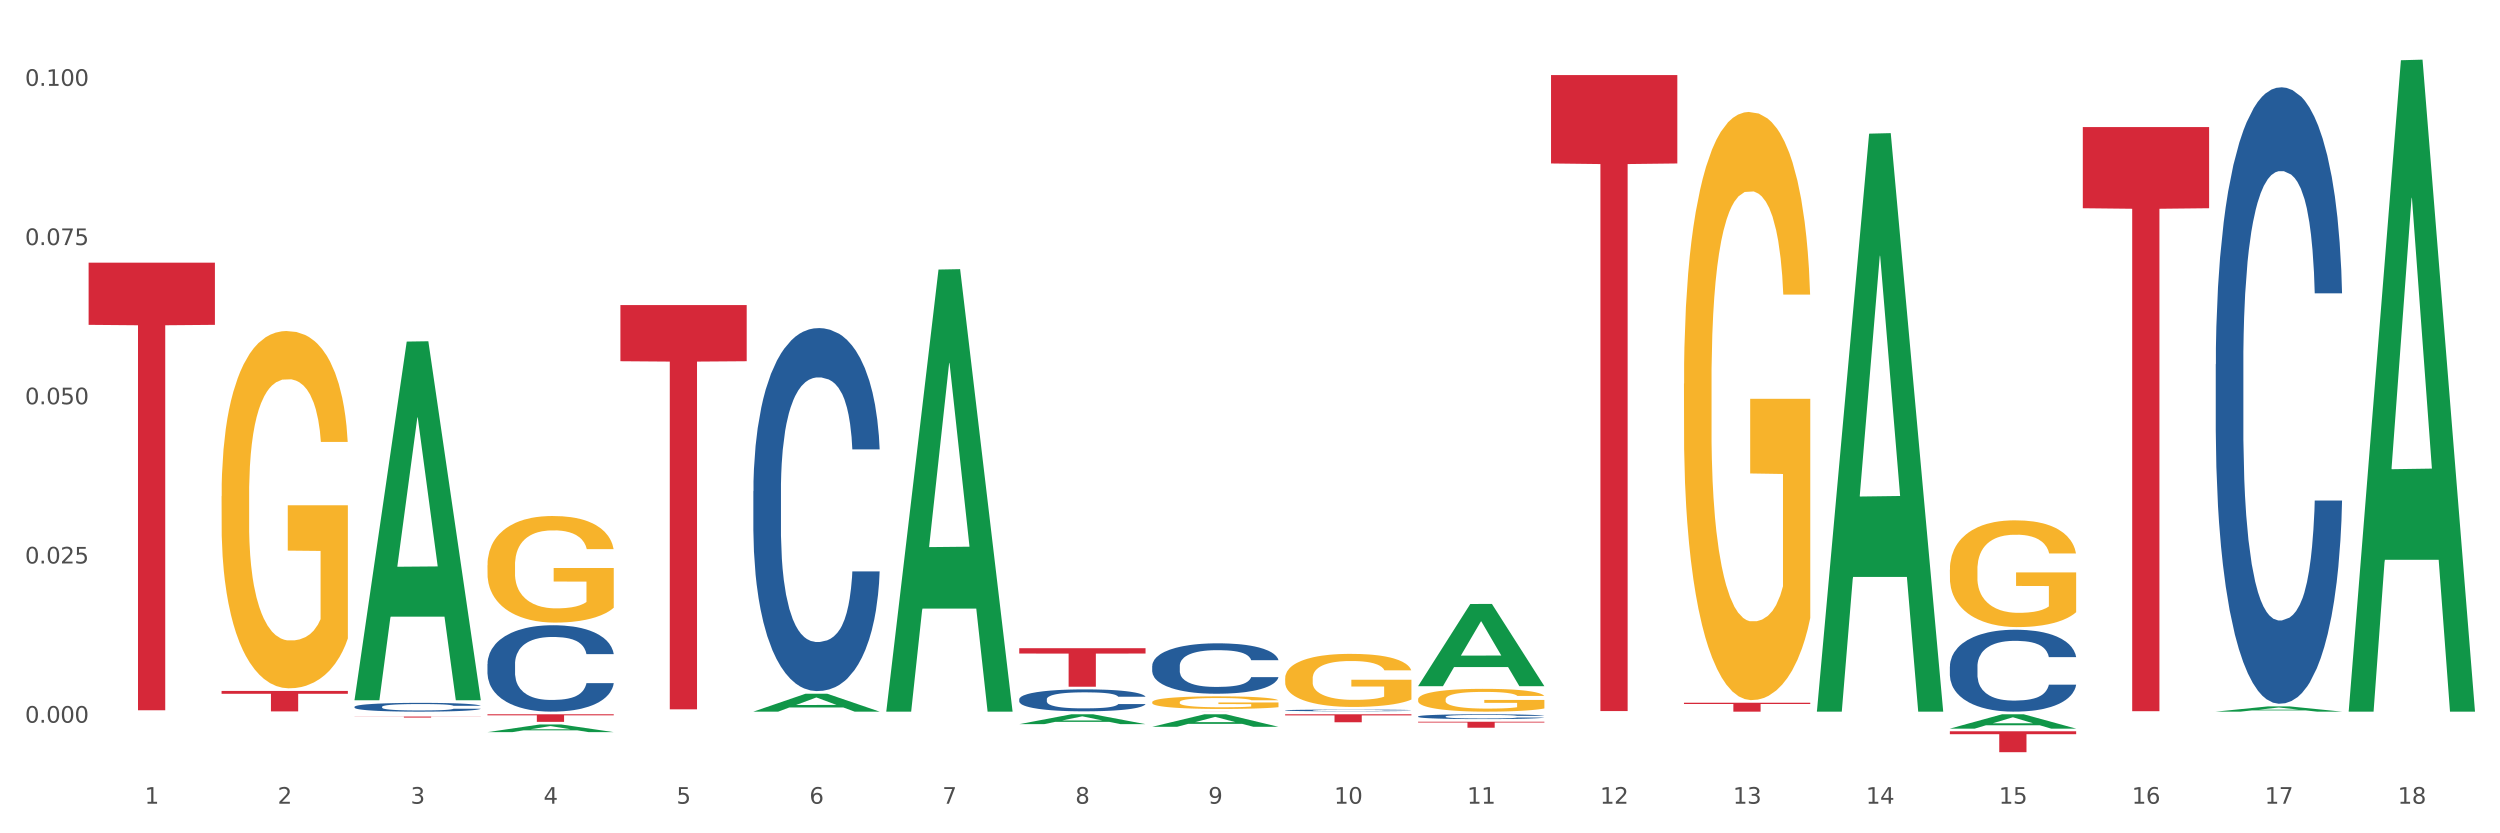 <?xml version="1.0" encoding="utf-8" standalone="no"?>
<!DOCTYPE svg PUBLIC "-//W3C//DTD SVG 1.1//EN"
  "http://www.w3.org/Graphics/SVG/1.1/DTD/svg11.dtd">
<svg xmlns:xlink="http://www.w3.org/1999/xlink" width="1080pt" height="360pt" viewBox="0 0 1080 360" xmlns="http://www.w3.org/2000/svg" version="1.1">
 <rect x="0" y="0" width="1080" height="360" fill="#333333" stroke="none"/>
 <defs>
  <style type="text/css">*{stroke-linejoin: round; stroke-linecap: butt}</style>
 </defs>
 <g id="figure_1">
  <g id="patch_1">
   <path d="M 0 360 
L 1080 360 
L 1080 0 
L 0 0 
z
" style="fill: #ffffff; stroke: #ffffff; stroke-linejoin: miter"/>
  </g>
  <g id="axes_1">
   <g id="matplotlib.axis_1">
    <g id="xtick_1">
     <g id="text_1">
      <!-- 1 -->
      <g style="fill: #4d4d4d" transform="translate(62.51 347.204) scale(0.096 -0.096)">
       <defs>
        <path id="DejaVuSans-31" d="M 794 531 
L 1825 531 
L 1825 4091 
L 703 3866 
L 703 4441 
L 1819 4666 
L 2450 4666 
L 2450 531 
L 3481 531 
L 3481 0 
L 794 0 
L 794 531 
z
" transform="scale(0.016)"/>
       </defs>
       <use xlink:href="#DejaVuSans-31"/>
      </g>
     </g>
    </g>
    <g id="xtick_2">
     <g id="text_2">
      <!-- 2 -->
      <g style="fill: #4d4d4d" transform="translate(119.942 347.204) scale(0.096 -0.096)">
       <defs>
        <path id="DejaVuSans-32" d="M 1228 531 
L 3431 531 
L 3431 0 
L 469 0 
L 469 531 
Q 828 903 1448 1529 
Q 2069 2156 2228 2338 
Q 2531 2678 2651 2914 
Q 2772 3150 2772 3378 
Q 2772 3750 2511 3984 
Q 2250 4219 1831 4219 
Q 1534 4219 1204 4116 
Q 875 4013 500 3803 
L 500 4441 
Q 881 4594 1212 4672 
Q 1544 4750 1819 4750 
Q 2544 4750 2975 4387 
Q 3406 4025 3406 3419 
Q 3406 3131 3298 2873 
Q 3191 2616 2906 2266 
Q 2828 2175 2409 1742 
Q 1991 1309 1228 531 
z
" transform="scale(0.016)"/>
       </defs>
       <use xlink:href="#DejaVuSans-32"/>
      </g>
     </g>
    </g>
    <g id="xtick_3">
     <g id="text_3">
      <!-- 3 -->
      <g style="fill: #4d4d4d" transform="translate(177.375 347.204) scale(0.096 -0.096)">
       <defs>
        <path id="DejaVuSans-33" d="M 2597 2516 
Q 3050 2419 3304 2112 
Q 3559 1806 3559 1356 
Q 3559 666 3084 287 
Q 2609 -91 1734 -91 
Q 1441 -91 1130 -33 
Q 819 25 488 141 
L 488 750 
Q 750 597 1062 519 
Q 1375 441 1716 441 
Q 2309 441 2620 675 
Q 2931 909 2931 1356 
Q 2931 1769 2642 2001 
Q 2353 2234 1838 2234 
L 1294 2234 
L 1294 2753 
L 1863 2753 
Q 2328 2753 2575 2939 
Q 2822 3125 2822 3475 
Q 2822 3834 2567 4026 
Q 2313 4219 1838 4219 
Q 1578 4219 1281 4162 
Q 984 4106 628 3988 
L 628 4550 
Q 988 4650 1302 4700 
Q 1616 4750 1894 4750 
Q 2613 4750 3031 4423 
Q 3450 4097 3450 3541 
Q 3450 3153 3228 2886 
Q 3006 2619 2597 2516 
z
" transform="scale(0.016)"/>
       </defs>
       <use xlink:href="#DejaVuSans-33"/>
      </g>
     </g>
    </g>
    <g id="xtick_4">
     <g id="text_4">
      <!-- 4 -->
      <g style="fill: #4d4d4d" transform="translate(234.808 347.204) scale(0.096 -0.096)">
       <defs>
        <path id="DejaVuSans-34" d="M 2419 4116 
L 825 1625 
L 2419 1625 
L 2419 4116 
z
M 2253 4666 
L 3047 4666 
L 3047 1625 
L 3713 1625 
L 3713 1100 
L 3047 1100 
L 3047 0 
L 2419 0 
L 2419 1100 
L 313 1100 
L 313 1709 
L 2253 4666 
z
" transform="scale(0.016)"/>
       </defs>
       <use xlink:href="#DejaVuSans-34"/>
      </g>
     </g>
    </g>
    <g id="xtick_5">
     <g id="text_5">
      <!-- 5 -->
      <g style="fill: #4d4d4d" transform="translate(292.24 347.204) scale(0.096 -0.096)">
       <defs>
        <path id="DejaVuSans-35" d="M 691 4666 
L 3169 4666 
L 3169 4134 
L 1269 4134 
L 1269 2991 
Q 1406 3038 1543 3061 
Q 1681 3084 1819 3084 
Q 2600 3084 3056 2656 
Q 3513 2228 3513 1497 
Q 3513 744 3044 326 
Q 2575 -91 1722 -91 
Q 1428 -91 1123 -41 
Q 819 9 494 109 
L 494 744 
Q 775 591 1075 516 
Q 1375 441 1709 441 
Q 2250 441 2565 725 
Q 2881 1009 2881 1497 
Q 2881 1984 2565 2268 
Q 2250 2553 1709 2553 
Q 1456 2553 1204 2497 
Q 953 2441 691 2322 
L 691 4666 
z
" transform="scale(0.016)"/>
       </defs>
       <use xlink:href="#DejaVuSans-35"/>
      </g>
     </g>
    </g>
    <g id="xtick_6">
     <g id="text_6">
      <!-- 6 -->
      <g style="fill: #4d4d4d" transform="translate(349.673 347.204) scale(0.096 -0.096)">
       <defs>
        <path id="DejaVuSans-36" d="M 2113 2584 
Q 1688 2584 1439 2293 
Q 1191 2003 1191 1497 
Q 1191 994 1439 701 
Q 1688 409 2113 409 
Q 2538 409 2786 701 
Q 3034 994 3034 1497 
Q 3034 2003 2786 2293 
Q 2538 2584 2113 2584 
z
M 3366 4563 
L 3366 3988 
Q 3128 4100 2886 4159 
Q 2644 4219 2406 4219 
Q 1781 4219 1451 3797 
Q 1122 3375 1075 2522 
Q 1259 2794 1537 2939 
Q 1816 3084 2150 3084 
Q 2853 3084 3261 2657 
Q 3669 2231 3669 1497 
Q 3669 778 3244 343 
Q 2819 -91 2113 -91 
Q 1303 -91 875 529 
Q 447 1150 447 2328 
Q 447 3434 972 4092 
Q 1497 4750 2381 4750 
Q 2619 4750 2861 4703 
Q 3103 4656 3366 4563 
z
" transform="scale(0.016)"/>
       </defs>
       <use xlink:href="#DejaVuSans-36"/>
      </g>
     </g>
    </g>
    <g id="xtick_7">
     <g id="text_7">
      <!-- 7 -->
      <g style="fill: #4d4d4d" transform="translate(407.106 347.204) scale(0.096 -0.096)">
       <defs>
        <path id="DejaVuSans-37" d="M 525 4666 
L 3525 4666 
L 3525 4397 
L 1831 0 
L 1172 0 
L 2766 4134 
L 525 4134 
L 525 4666 
z
" transform="scale(0.016)"/>
       </defs>
       <use xlink:href="#DejaVuSans-37"/>
      </g>
     </g>
    </g>
    <g id="xtick_8">
     <g id="text_8">
      <!-- 8 -->
      <g style="fill: #4d4d4d" transform="translate(464.538 347.204) scale(0.096 -0.096)">
       <defs>
        <path id="DejaVuSans-38" d="M 2034 2216 
Q 1584 2216 1326 1975 
Q 1069 1734 1069 1313 
Q 1069 891 1326 650 
Q 1584 409 2034 409 
Q 2484 409 2743 651 
Q 3003 894 3003 1313 
Q 3003 1734 2745 1975 
Q 2488 2216 2034 2216 
z
M 1403 2484 
Q 997 2584 770 2862 
Q 544 3141 544 3541 
Q 544 4100 942 4425 
Q 1341 4750 2034 4750 
Q 2731 4750 3128 4425 
Q 3525 4100 3525 3541 
Q 3525 3141 3298 2862 
Q 3072 2584 2669 2484 
Q 3125 2378 3379 2068 
Q 3634 1759 3634 1313 
Q 3634 634 3220 271 
Q 2806 -91 2034 -91 
Q 1263 -91 848 271 
Q 434 634 434 1313 
Q 434 1759 690 2068 
Q 947 2378 1403 2484 
z
M 1172 3481 
Q 1172 3119 1398 2916 
Q 1625 2713 2034 2713 
Q 2441 2713 2670 2916 
Q 2900 3119 2900 3481 
Q 2900 3844 2670 4047 
Q 2441 4250 2034 4250 
Q 1625 4250 1398 4047 
Q 1172 3844 1172 3481 
z
" transform="scale(0.016)"/>
       </defs>
       <use xlink:href="#DejaVuSans-38"/>
      </g>
     </g>
    </g>
    <g id="xtick_9">
     <g id="text_9">
      <!-- 9 -->
      <g style="fill: #4d4d4d" transform="translate(521.971 347.204) scale(0.096 -0.096)">
       <defs>
        <path id="DejaVuSans-39" d="M 703 97 
L 703 672 
Q 941 559 1184 500 
Q 1428 441 1663 441 
Q 2288 441 2617 861 
Q 2947 1281 2994 2138 
Q 2813 1869 2534 1725 
Q 2256 1581 1919 1581 
Q 1219 1581 811 2004 
Q 403 2428 403 3163 
Q 403 3881 828 4315 
Q 1253 4750 1959 4750 
Q 2769 4750 3195 4129 
Q 3622 3509 3622 2328 
Q 3622 1225 3098 567 
Q 2575 -91 1691 -91 
Q 1453 -91 1209 -44 
Q 966 3 703 97 
z
M 1959 2075 
Q 2384 2075 2632 2365 
Q 2881 2656 2881 3163 
Q 2881 3666 2632 3958 
Q 2384 4250 1959 4250 
Q 1534 4250 1286 3958 
Q 1038 3666 1038 3163 
Q 1038 2656 1286 2365 
Q 1534 2075 1959 2075 
z
" transform="scale(0.016)"/>
       </defs>
       <use xlink:href="#DejaVuSans-39"/>
      </g>
     </g>
    </g>
    <g id="xtick_10">
     <g id="text_10">
      <!-- 10 -->
      <g style="fill: #4d4d4d" transform="translate(576.35 347.204) scale(0.096 -0.096)">
       <defs>
        <path id="DejaVuSans-30" d="M 2034 4250 
Q 1547 4250 1301 3770 
Q 1056 3291 1056 2328 
Q 1056 1369 1301 889 
Q 1547 409 2034 409 
Q 2525 409 2770 889 
Q 3016 1369 3016 2328 
Q 3016 3291 2770 3770 
Q 2525 4250 2034 4250 
z
M 2034 4750 
Q 2819 4750 3233 4129 
Q 3647 3509 3647 2328 
Q 3647 1150 3233 529 
Q 2819 -91 2034 -91 
Q 1250 -91 836 529 
Q 422 1150 422 2328 
Q 422 3509 836 4129 
Q 1250 4750 2034 4750 
z
" transform="scale(0.016)"/>
       </defs>
       <use xlink:href="#DejaVuSans-31"/>
       <use xlink:href="#DejaVuSans-30" transform="translate(63.623 0)"/>
      </g>
     </g>
    </g>
    <g id="xtick_11">
     <g id="text_11">
      <!-- 11 -->
      <g style="fill: #4d4d4d" transform="translate(633.783 347.204) scale(0.096 -0.096)">
       <use xlink:href="#DejaVuSans-31"/>
       <use xlink:href="#DejaVuSans-31" transform="translate(63.623 0)"/>
      </g>
     </g>
    </g>
    <g id="xtick_12">
     <g id="text_12">
      <!-- 12 -->
      <g style="fill: #4d4d4d" transform="translate(691.215 347.204) scale(0.096 -0.096)">
       <use xlink:href="#DejaVuSans-31"/>
       <use xlink:href="#DejaVuSans-32" transform="translate(63.623 0)"/>
      </g>
     </g>
    </g>
    <g id="xtick_13">
     <g id="text_13">
      <!-- 13 -->
      <g style="fill: #4d4d4d" transform="translate(748.648 347.204) scale(0.096 -0.096)">
       <use xlink:href="#DejaVuSans-31"/>
       <use xlink:href="#DejaVuSans-33" transform="translate(63.623 0)"/>
      </g>
     </g>
    </g>
    <g id="xtick_14">
     <g id="text_14">
      <!-- 14 -->
      <g style="fill: #4d4d4d" transform="translate(806.081 347.204) scale(0.096 -0.096)">
       <use xlink:href="#DejaVuSans-31"/>
       <use xlink:href="#DejaVuSans-34" transform="translate(63.623 0)"/>
      </g>
     </g>
    </g>
    <g id="xtick_15">
     <g id="text_15">
      <!-- 15 -->
      <g style="fill: #4d4d4d" transform="translate(863.513 347.204) scale(0.096 -0.096)">
       <use xlink:href="#DejaVuSans-31"/>
       <use xlink:href="#DejaVuSans-35" transform="translate(63.623 0)"/>
      </g>
     </g>
    </g>
    <g id="xtick_16">
     <g id="text_16">
      <!-- 16 -->
      <g style="fill: #4d4d4d" transform="translate(920.946 347.204) scale(0.096 -0.096)">
       <use xlink:href="#DejaVuSans-31"/>
       <use xlink:href="#DejaVuSans-36" transform="translate(63.623 0)"/>
      </g>
     </g>
    </g>
    <g id="xtick_17">
     <g id="text_17">
      <!-- 17 -->
      <g style="fill: #4d4d4d" transform="translate(978.379 347.204) scale(0.096 -0.096)">
       <use xlink:href="#DejaVuSans-31"/>
       <use xlink:href="#DejaVuSans-37" transform="translate(63.623 0)"/>
      </g>
     </g>
    </g>
    <g id="xtick_18">
     <g id="text_18">
      <!-- 18 -->
      <g style="fill: #4d4d4d" transform="translate(1035.811 347.204) scale(0.096 -0.096)">
       <use xlink:href="#DejaVuSans-31"/>
       <use xlink:href="#DejaVuSans-38" transform="translate(63.623 0)"/>
      </g>
     </g>
    </g>
    <g id="xtick_19"/>
    <g id="xtick_20"/>
    <g id="xtick_21"/>
    <g id="xtick_22"/>
    <g id="xtick_23"/>
    <g id="xtick_24"/>
    <g id="xtick_25"/>
    <g id="xtick_26"/>
    <g id="xtick_27"/>
    <g id="xtick_28"/>
    <g id="xtick_29"/>
    <g id="xtick_30"/>
    <g id="xtick_31"/>
    <g id="xtick_32"/>
    <g id="xtick_33"/>
    <g id="xtick_34"/>
    <g id="xtick_35"/>
   </g>
   <g id="matplotlib.axis_2">
    <g id="ytick_1">
     <g id="text_19">
      <!-- 0.000 -->
      <g style="fill: #4d4d4d" transform="translate(10.8 312.209) scale(0.096 -0.096)">
       <defs>
        <path id="DejaVuSans-2e" d="M 684 794 
L 1344 794 
L 1344 0 
L 684 0 
L 684 794 
z
" transform="scale(0.016)"/>
       </defs>
       <use xlink:href="#DejaVuSans-30"/>
       <use xlink:href="#DejaVuSans-2e" transform="translate(63.623 0)"/>
       <use xlink:href="#DejaVuSans-30" transform="translate(95.41 0)"/>
       <use xlink:href="#DejaVuSans-30" transform="translate(159.033 0)"/>
       <use xlink:href="#DejaVuSans-30" transform="translate(222.656 0)"/>
      </g>
     </g>
    </g>
    <g id="ytick_2">
     <g id="text_20">
      <!-- 0.025 -->
      <g style="fill: #4d4d4d" transform="translate(10.8 243.429) scale(0.096 -0.096)">
       <use xlink:href="#DejaVuSans-30"/>
       <use xlink:href="#DejaVuSans-2e" transform="translate(63.623 0)"/>
       <use xlink:href="#DejaVuSans-30" transform="translate(95.41 0)"/>
       <use xlink:href="#DejaVuSans-32" transform="translate(159.033 0)"/>
       <use xlink:href="#DejaVuSans-35" transform="translate(222.656 0)"/>
      </g>
     </g>
    </g>
    <g id="ytick_3">
     <g id="text_21">
      <!-- 0.050 -->
      <g style="fill: #4d4d4d" transform="translate(10.8 174.648) scale(0.096 -0.096)">
       <use xlink:href="#DejaVuSans-30"/>
       <use xlink:href="#DejaVuSans-2e" transform="translate(63.623 0)"/>
       <use xlink:href="#DejaVuSans-30" transform="translate(95.41 0)"/>
       <use xlink:href="#DejaVuSans-35" transform="translate(159.033 0)"/>
       <use xlink:href="#DejaVuSans-30" transform="translate(222.656 0)"/>
      </g>
     </g>
    </g>
    <g id="ytick_4">
     <g id="text_22">
      <!-- 0.075 -->
      <g style="fill: #4d4d4d" transform="translate(10.8 105.867) scale(0.096 -0.096)">
       <use xlink:href="#DejaVuSans-30"/>
       <use xlink:href="#DejaVuSans-2e" transform="translate(63.623 0)"/>
       <use xlink:href="#DejaVuSans-30" transform="translate(95.41 0)"/>
       <use xlink:href="#DejaVuSans-37" transform="translate(159.033 0)"/>
       <use xlink:href="#DejaVuSans-35" transform="translate(222.656 0)"/>
      </g>
     </g>
    </g>
    <g id="ytick_5">
     <g id="text_23">
      <!-- 0.100 -->
      <g style="fill: #4d4d4d" transform="translate(10.8 37.087) scale(0.096 -0.096)">
       <use xlink:href="#DejaVuSans-30"/>
       <use xlink:href="#DejaVuSans-2e" transform="translate(63.623 0)"/>
       <use xlink:href="#DejaVuSans-31" transform="translate(95.41 0)"/>
       <use xlink:href="#DejaVuSans-30" transform="translate(159.033 0)"/>
       <use xlink:href="#DejaVuSans-30" transform="translate(222.656 0)"/>
      </g>
     </g>
    </g>
    <g id="ytick_6"/>
    <g id="ytick_7"/>
    <g id="ytick_8"/>
    <g id="ytick_9"/>
   </g>
   <g id="PolyCollection_1">
    <path d="M 153.148 302.211 
L 153.205 302.066 
L 175.704 147.562 
L 185.041 147.416 
L 207.709 302.503 
L 196.91 302.503 
L 192.016 266.389 
L 168.785 266.389 
L 168.617 266.971 
L 163.892 302.503 
L 153.148 302.503 
L 153.148 302.211 
L 171.71 244.837 
L 189.091 244.691 
L 180.485 180.472 
L 180.373 180.181 
L 180.26 180.618 
L 171.654 244.691 
L 171.71 244.837 
L 153.148 302.211 
z
" clip-path="url(#pfa954b654f)" style="fill: #109648"/>
    <path d="M 38.283 113.461 
L 92.844 113.461 
L 92.844 140.333 
L 71.382 140.514 
L 71.382 306.827 
L 59.616 306.827 
L 59.616 140.514 
L 38.283 140.333 
L 38.283 113.643 
L 38.283 113.461 
z
" clip-path="url(#pfa954b654f)" style="fill: #d62839"/>
    <path d="M 95.716 298.49 
L 150.277 298.49 
L 150.277 299.719 
L 128.814 299.728 
L 128.814 307.338 
L 117.049 307.338 
L 117.049 299.728 
L 95.716 299.719 
L 95.716 298.498 
L 95.716 298.49 
z
" clip-path="url(#pfa954b654f)" style="fill: #d62839"/>
    <path d="M 153.148 309.551 
L 207.709 309.551 
L 207.709 309.613 
L 186.247 309.614 
L 186.247 309.999 
L 174.482 309.999 
L 174.482 309.614 
L 153.148 309.613 
L 153.148 309.551 
L 153.148 309.551 
z
" clip-path="url(#pfa954b654f)" style="fill: #d62839"/>
    <path d="M 268.014 131.775 
L 322.575 131.775 
L 322.575 156.046 
L 301.112 156.21 
L 301.112 306.429 
L 289.347 306.429 
L 289.347 156.21 
L 268.014 156.046 
L 268.014 131.939 
L 268.014 131.775 
z
" clip-path="url(#pfa954b654f)" style="fill: #d62839"/>
    <path d="M 440.312 280.021 
L 494.873 280.021 
L 494.873 282.335 
L 473.411 282.351 
L 473.411 296.677 
L 461.645 296.677 
L 461.645 282.351 
L 440.312 282.335 
L 440.312 280.036 
L 440.312 280.021 
z
" clip-path="url(#pfa954b654f)" style="fill: #d62839"/>
    <path d="M 497.745 307.398 
L 552.306 307.398 
L 552.306 307.402 
L 530.843 307.403 
L 530.843 307.431 
L 519.078 307.431 
L 519.078 307.403 
L 497.745 307.402 
L 497.745 307.398 
L 497.745 307.398 
z
" clip-path="url(#pfa954b654f)" style="fill: #d62839"/>
    <path d="M 95.716 214.326 
L 95.78 214.185 
L 95.78 209.11 
L 95.909 204.74 
L 96.553 194.167 
L 97.519 185.427 
L 98.228 180.775 
L 98.937 176.969 
L 99.774 173.163 
L 100.805 169.215 
L 102.673 163.436 
L 103.832 160.475 
L 105.249 157.374 
L 107.826 152.863 
L 109.694 150.325 
L 111.627 148.211 
L 114.783 145.673 
L 116.844 144.545 
L 119.035 143.7 
L 121.676 143.136 
L 123.673 142.995 
L 128.053 143.418 
L 131.789 144.686 
L 133.593 145.673 
L 135.912 147.365 
L 137.136 148.493 
L 139.133 150.748 
L 141.194 153.709 
L 142.611 156.246 
L 144.737 161.039 
L 146.347 165.832 
L 147.829 171.753 
L 148.602 175.841 
L 149.182 179.647 
L 149.697 184.017 
L 150.212 190.925 
L 138.617 190.925 
L 138.166 185.991 
L 137.458 181.339 
L 136.427 176.828 
L 135.525 174.008 
L 133.979 170.484 
L 132.562 168.229 
L 131.081 166.537 
L 129.277 165.127 
L 127.86 164.422 
L 125.863 163.858 
L 121.933 163.999 
L 119.292 165.127 
L 117.489 166.537 
L 116.329 167.806 
L 115.298 169.215 
L 114.139 171.189 
L 112.786 174.149 
L 111.82 176.828 
L 110.854 180.211 
L 110.081 183.594 
L 109.372 187.542 
L 108.792 191.771 
L 108.341 196.141 
L 107.955 201.498 
L 107.633 210.379 
L 107.633 229.692 
L 107.762 234.062 
L 108.084 239.842 
L 108.47 244.212 
L 109.114 249.428 
L 109.694 252.952 
L 110.789 258.027 
L 112.013 262.257 
L 112.979 264.935 
L 113.946 267.191 
L 115.621 270.292 
L 117.489 272.829 
L 119.099 274.38 
L 121.289 275.79 
L 122.771 276.354 
L 124.059 276.636 
L 127.216 276.636 
L 129.47 276.213 
L 131.982 275.226 
L 133.915 273.957 
L 135.525 272.407 
L 137.329 269.869 
L 138.488 267.473 
L 138.488 238.009 
L 124.317 237.869 
L 124.317 218.273 
L 150.277 218.273 
L 150.277 275.79 
L 149.182 278.75 
L 147.958 281.429 
L 146.669 283.825 
L 144.737 286.786 
L 142.418 289.605 
L 140.357 291.579 
L 138.166 293.27 
L 135.59 294.821 
L 132.24 296.231 
L 130.179 296.795 
L 127.602 297.218 
L 124.574 297.359 
L 121.933 297.077 
L 119.357 296.372 
L 116.651 295.103 
L 114.01 293.27 
L 112.013 291.438 
L 110.016 289.182 
L 107.89 286.222 
L 106.216 283.402 
L 104.927 280.865 
L 103.51 277.623 
L 101.964 273.393 
L 100.805 269.587 
L 99.774 265.64 
L 98.679 260.565 
L 97.906 256.195 
L 97.133 250.697 
L 96.682 246.609 
L 96.167 240.265 
L 95.78 231.384 
L 95.716 214.326 
z
" clip-path="url(#pfa954b654f)" style="fill: #f7b32b"/>
    <path d="M 957.206 157.371 
L 957.271 157.127 
L 957.271 150.317 
L 957.464 141.075 
L 958.174 124.05 
L 959.077 111.16 
L 960.624 96.081 
L 961.463 89.757 
L 962.559 82.704 
L 964.816 71.273 
L 967.396 61.544 
L 969.202 56.193 
L 970.556 52.788 
L 973.587 46.708 
L 975.329 44.033 
L 977.135 41.844 
L 978.682 40.384 
L 981.262 38.682 
L 983.326 37.952 
L 985.712 37.709 
L 987.711 37.952 
L 990.356 38.925 
L 994.225 41.844 
L 995.709 43.546 
L 997.708 46.465 
L 999.772 50.356 
L 1001.448 54.248 
L 1003.383 59.842 
L 1005.382 67.138 
L 1007.317 76.38 
L 1008.672 84.893 
L 1009.768 93.892 
L 1010.735 104.836 
L 1011.445 116.754 
L 1011.767 126.726 
L 999.965 126.726 
L 999.643 117.727 
L 998.998 107.998 
L 998.353 101.431 
L 997.643 96.081 
L 996.547 90 
L 995.58 86.109 
L 993.967 81.488 
L 992.484 78.569 
L 991.259 76.867 
L 989.775 75.407 
L 986.615 73.948 
L 984.358 73.948 
L 982.939 74.435 
L 981.198 75.651 
L 979.714 77.353 
L 977.973 80.272 
L 976.619 83.433 
L 975.264 87.568 
L 974.49 90.487 
L 973.329 95.837 
L 972.556 100.215 
L 971.524 107.755 
L 970.943 113.106 
L 969.911 126.969 
L 969.46 137.184 
L 969.266 144.237 
L 969.137 152.02 
L 969.137 189.961 
L 969.524 206.986 
L 969.847 214.283 
L 970.363 222.552 
L 971.33 233.254 
L 972.749 243.712 
L 974.232 251.252 
L 975.458 255.873 
L 976.619 259.278 
L 977.779 261.953 
L 979.198 264.385 
L 980.359 265.844 
L 982.101 267.304 
L 984.164 268.033 
L 985.777 268.033 
L 989.066 266.817 
L 990.549 265.601 
L 991.968 263.899 
L 993.516 261.223 
L 994.741 258.305 
L 995.451 256.116 
L 996.611 251.495 
L 997.514 246.63 
L 998.288 241.037 
L 998.804 236.172 
L 999.385 228.876 
L 999.836 220.607 
L 999.965 216.229 
L 1011.767 216.229 
L 1011.509 224.984 
L 1011.058 233.497 
L 1010.155 244.928 
L 1009.446 251.495 
L 1008.349 259.521 
L 1007.188 266.331 
L 1005.576 273.87 
L 1004.093 279.464 
L 1002.545 284.329 
L 1000.868 288.707 
L 997.837 294.787 
L 996.74 296.489 
L 994.419 299.408 
L 992.613 301.111 
L 989.969 302.813 
L 987.26 303.786 
L 984.422 304.029 
L 981.907 303.543 
L 979.134 302.083 
L 977.393 300.624 
L 975.458 298.435 
L 973.2 295.03 
L 971.072 290.896 
L 969.073 286.031 
L 967.203 280.437 
L 965.461 274.114 
L 963.204 263.655 
L 961.527 253.44 
L 960.302 243.955 
L 959.463 235.929 
L 958.625 225.714 
L 958.174 218.661 
L 957.464 201.636 
L 957.206 185.827 
L 957.206 157.371 
z
" clip-path="url(#pfa954b654f)" style="fill: #255c99"/>
    <path d="M 842.341 287.942 
L 842.405 287.909 
L 842.405 287.005 
L 842.599 285.776 
L 843.308 283.514 
L 844.211 281.801 
L 845.759 279.797 
L 846.597 278.957 
L 847.694 278.02 
L 849.951 276.501 
L 852.531 275.208 
L 854.337 274.497 
L 855.691 274.044 
L 858.722 273.236 
L 860.463 272.881 
L 862.269 272.59 
L 863.817 272.396 
L 866.397 272.17 
L 868.46 272.073 
L 870.847 272.04 
L 872.846 272.073 
L 875.49 272.202 
L 879.36 272.59 
L 880.843 272.816 
L 882.842 273.204 
L 884.906 273.721 
L 886.583 274.238 
L 888.518 274.981 
L 890.517 275.951 
L 892.452 277.179 
L 893.806 278.31 
L 894.903 279.506 
L 895.87 280.961 
L 896.579 282.544 
L 896.902 283.869 
L 885.1 283.869 
L 884.777 282.674 
L 884.132 281.381 
L 883.487 280.508 
L 882.778 279.797 
L 881.682 278.989 
L 880.714 278.472 
L 879.102 277.858 
L 877.618 277.47 
L 876.393 277.244 
L 874.91 277.05 
L 871.75 276.856 
L 869.492 276.856 
L 868.074 276.921 
L 866.332 277.082 
L 864.849 277.309 
L 863.108 277.696 
L 861.753 278.117 
L 860.399 278.666 
L 859.625 279.054 
L 858.464 279.765 
L 857.69 280.347 
L 856.658 281.349 
L 856.078 282.06 
L 855.046 283.902 
L 854.594 285.259 
L 854.401 286.197 
L 854.272 287.231 
L 854.272 292.273 
L 854.659 294.535 
L 854.981 295.505 
L 855.497 296.604 
L 856.465 298.026 
L 857.884 299.415 
L 859.367 300.417 
L 860.592 301.031 
L 861.753 301.484 
L 862.914 301.839 
L 864.333 302.163 
L 865.494 302.356 
L 867.235 302.55 
L 869.299 302.647 
L 870.911 302.647 
L 874.2 302.486 
L 875.684 302.324 
L 877.103 302.098 
L 878.65 301.742 
L 879.876 301.355 
L 880.585 301.064 
L 881.746 300.45 
L 882.649 299.803 
L 883.423 299.06 
L 883.939 298.413 
L 884.519 297.444 
L 884.971 296.345 
L 885.1 295.763 
L 896.902 295.763 
L 896.644 296.927 
L 896.192 298.058 
L 895.29 299.577 
L 894.58 300.45 
L 893.484 301.516 
L 892.323 302.421 
L 890.711 303.423 
L 889.227 304.166 
L 887.679 304.813 
L 886.003 305.395 
L 882.971 306.203 
L 881.875 306.429 
L 879.553 306.817 
L 877.747 307.043 
L 875.103 307.269 
L 872.395 307.398 
L 869.557 307.431 
L 867.042 307.366 
L 864.268 307.172 
L 862.527 306.978 
L 860.592 306.687 
L 858.335 306.235 
L 856.207 305.685 
L 854.208 305.039 
L 852.337 304.296 
L 850.596 303.455 
L 848.339 302.066 
L 846.662 300.708 
L 845.436 299.448 
L 844.598 298.381 
L 843.76 297.024 
L 843.308 296.086 
L 842.599 293.824 
L 842.341 291.723 
L 842.341 287.942 
z
" clip-path="url(#pfa954b654f)" style="fill: #255c99"/>
    <path d="M 612.61 309.5 
L 612.675 309.498 
L 612.675 309.445 
L 612.868 309.372 
L 613.577 309.239 
L 614.48 309.138 
L 616.028 309.019 
L 616.867 308.97 
L 617.963 308.915 
L 620.22 308.825 
L 622.8 308.749 
L 624.606 308.707 
L 625.96 308.68 
L 628.991 308.632 
L 630.733 308.611 
L 632.538 308.594 
L 634.086 308.583 
L 636.666 308.57 
L 638.73 308.564 
L 641.116 308.562 
L 643.115 308.564 
L 645.759 308.571 
L 649.629 308.594 
L 651.112 308.608 
L 653.112 308.631 
L 655.175 308.661 
L 656.852 308.692 
L 658.787 308.735 
L 660.786 308.793 
L 662.721 308.865 
L 664.075 308.932 
L 665.172 309.002 
L 666.139 309.088 
L 666.849 309.181 
L 667.171 309.26 
L 655.369 309.26 
L 655.046 309.189 
L 654.401 309.113 
L 653.757 309.061 
L 653.047 309.019 
L 651.951 308.972 
L 650.983 308.941 
L 649.371 308.905 
L 647.888 308.882 
L 646.662 308.869 
L 645.179 308.857 
L 642.019 308.846 
L 639.762 308.846 
L 638.343 308.85 
L 636.601 308.859 
L 635.118 308.873 
L 633.377 308.896 
L 632.022 308.92 
L 630.668 308.953 
L 629.894 308.976 
L 628.733 309.018 
L 627.959 309.052 
L 626.927 309.111 
L 626.347 309.153 
L 625.315 309.262 
L 624.864 309.342 
L 624.67 309.397 
L 624.541 309.458 
L 624.541 309.755 
L 624.928 309.889 
L 625.251 309.946 
L 625.767 310.011 
L 626.734 310.095 
L 628.153 310.177 
L 629.636 310.236 
L 630.862 310.272 
L 632.022 310.299 
L 633.183 310.32 
L 634.602 310.339 
L 635.763 310.35 
L 637.504 310.362 
L 639.568 310.367 
L 641.18 310.367 
L 644.47 310.358 
L 645.953 310.348 
L 647.372 310.335 
L 648.92 310.314 
L 650.145 310.291 
L 650.854 310.274 
L 652.015 310.238 
L 652.918 310.2 
L 653.692 310.156 
L 654.208 310.118 
L 654.788 310.06 
L 655.24 309.996 
L 655.369 309.961 
L 667.171 309.961 
L 666.913 310.03 
L 666.462 310.097 
L 665.559 310.186 
L 664.849 310.238 
L 663.753 310.301 
L 662.592 310.354 
L 660.98 310.413 
L 659.496 310.457 
L 657.949 310.495 
L 656.272 310.529 
L 653.241 310.577 
L 652.144 310.59 
L 649.822 310.613 
L 648.017 310.627 
L 645.372 310.64 
L 642.664 310.648 
L 639.826 310.649 
L 637.311 310.646 
L 634.538 310.634 
L 632.796 310.623 
L 630.862 310.606 
L 628.604 310.579 
L 626.476 310.546 
L 624.477 310.508 
L 622.606 310.464 
L 620.865 310.415 
L 618.608 310.333 
L 616.931 310.253 
L 615.706 310.179 
L 614.867 310.116 
L 614.029 310.036 
L 613.577 309.98 
L 612.868 309.847 
L 612.61 309.723 
L 612.61 309.5 
z
" clip-path="url(#pfa954b654f)" style="fill: #255c99"/>
    <path d="M 842.341 246.094 
L 842.405 246.052 
L 842.405 244.535 
L 842.534 243.229 
L 843.178 240.07 
L 844.144 237.457 
L 844.853 236.067 
L 845.562 234.93 
L 846.399 233.792 
L 847.43 232.612 
L 849.298 230.885 
L 850.457 230 
L 851.875 229.073 
L 854.451 227.725 
L 856.319 226.967 
L 858.252 226.335 
L 861.408 225.577 
L 863.47 225.24 
L 865.66 224.987 
L 868.301 224.818 
L 870.298 224.776 
L 874.678 224.903 
L 878.414 225.282 
L 880.218 225.577 
L 882.537 226.082 
L 883.761 226.419 
L 885.758 227.093 
L 887.819 227.978 
L 889.236 228.736 
L 891.362 230.169 
L 892.972 231.601 
L 894.454 233.371 
L 895.227 234.593 
L 895.807 235.73 
L 896.322 237.036 
L 896.837 239.101 
L 885.242 239.101 
L 884.792 237.626 
L 884.083 236.236 
L 883.052 234.888 
L 882.15 234.045 
L 880.604 232.992 
L 879.187 232.318 
L 877.706 231.812 
L 875.902 231.391 
L 874.485 231.18 
L 872.488 231.011 
L 868.558 231.054 
L 865.917 231.391 
L 864.114 231.812 
L 862.954 232.191 
L 861.924 232.612 
L 860.764 233.202 
L 859.411 234.087 
L 858.445 234.888 
L 857.479 235.899 
L 856.706 236.91 
L 855.997 238.089 
L 855.417 239.353 
L 854.967 240.659 
L 854.58 242.26 
L 854.258 244.915 
L 854.258 250.686 
L 854.387 251.993 
L 854.709 253.72 
L 855.095 255.026 
L 855.74 256.585 
L 856.319 257.638 
L 857.414 259.155 
L 858.638 260.419 
L 859.605 261.219 
L 860.571 261.893 
L 862.246 262.82 
L 864.114 263.578 
L 865.724 264.042 
L 867.914 264.463 
L 869.396 264.632 
L 870.684 264.716 
L 873.841 264.716 
L 876.095 264.59 
L 878.608 264.295 
L 880.54 263.915 
L 882.15 263.452 
L 883.954 262.694 
L 885.114 261.977 
L 885.114 253.172 
L 870.942 253.13 
L 870.942 247.274 
L 896.902 247.274 
L 896.902 264.463 
L 895.807 265.348 
L 894.583 266.148 
L 893.295 266.865 
L 891.362 267.749 
L 889.043 268.592 
L 886.982 269.182 
L 884.792 269.687 
L 882.215 270.151 
L 878.865 270.572 
L 876.804 270.741 
L 874.227 270.867 
L 871.2 270.909 
L 868.558 270.825 
L 865.982 270.614 
L 863.276 270.235 
L 860.635 269.687 
L 858.638 269.14 
L 856.641 268.466 
L 854.516 267.581 
L 852.841 266.738 
L 851.552 265.98 
L 850.135 265.011 
L 848.589 263.747 
L 847.43 262.609 
L 846.399 261.43 
L 845.304 259.913 
L 844.531 258.607 
L 843.758 256.964 
L 843.307 255.742 
L 842.792 253.846 
L 842.405 251.192 
L 842.341 246.094 
z
" clip-path="url(#pfa954b654f)" style="fill: #f7b32b"/>
    <path d="M 555.177 306.87 
L 555.242 306.87 
L 555.242 306.851 
L 555.435 306.825 
L 556.145 306.778 
L 557.048 306.742 
L 558.595 306.7 
L 559.434 306.683 
L 560.53 306.663 
L 562.787 306.631 
L 565.367 306.604 
L 567.173 306.589 
L 568.527 306.58 
L 571.559 306.563 
L 573.3 306.555 
L 575.106 306.549 
L 576.653 306.545 
L 579.233 306.541 
L 581.297 306.539 
L 583.683 306.538 
L 585.683 306.539 
L 588.327 306.541 
L 592.196 306.549 
L 593.68 306.554 
L 595.679 306.562 
L 597.743 306.573 
L 599.42 306.584 
L 601.354 306.599 
L 603.354 306.62 
L 605.288 306.645 
L 606.643 306.669 
L 607.739 306.694 
L 608.706 306.724 
L 609.416 306.758 
L 609.738 306.785 
L 597.936 306.785 
L 597.614 306.76 
L 596.969 306.733 
L 596.324 306.715 
L 595.614 306.7 
L 594.518 306.683 
L 593.551 306.672 
L 591.938 306.66 
L 590.455 306.651 
L 589.23 306.647 
L 587.746 306.643 
L 584.586 306.639 
L 582.329 306.639 
L 580.91 306.64 
L 579.169 306.643 
L 577.685 306.648 
L 575.944 306.656 
L 574.59 306.665 
L 573.235 306.676 
L 572.461 306.685 
L 571.301 306.699 
L 570.527 306.712 
L 569.495 306.733 
L 568.914 306.747 
L 567.882 306.786 
L 567.431 306.814 
L 567.238 306.834 
L 567.109 306.856 
L 567.109 306.961 
L 567.495 307.008 
L 567.818 307.029 
L 568.334 307.052 
L 569.301 307.081 
L 570.72 307.11 
L 572.203 307.131 
L 573.429 307.144 
L 574.59 307.154 
L 575.751 307.161 
L 577.169 307.168 
L 578.33 307.172 
L 580.072 307.176 
L 582.135 307.178 
L 583.748 307.178 
L 587.037 307.175 
L 588.52 307.171 
L 589.939 307.167 
L 591.487 307.159 
L 592.712 307.151 
L 593.422 307.145 
L 594.583 307.132 
L 595.485 307.119 
L 596.259 307.103 
L 596.775 307.089 
L 597.356 307.069 
L 597.807 307.046 
L 597.936 307.034 
L 609.738 307.034 
L 609.48 307.058 
L 609.029 307.082 
L 608.126 307.114 
L 607.417 307.132 
L 606.32 307.154 
L 605.159 307.173 
L 603.547 307.194 
L 602.064 307.21 
L 600.516 307.223 
L 598.839 307.236 
L 595.808 307.252 
L 594.712 307.257 
L 592.39 307.265 
L 590.584 307.27 
L 587.94 307.275 
L 585.231 307.277 
L 582.393 307.278 
L 579.878 307.277 
L 577.105 307.273 
L 575.364 307.269 
L 573.429 307.263 
L 571.172 307.253 
L 569.043 307.242 
L 567.044 307.228 
L 565.174 307.213 
L 563.432 307.195 
L 561.175 307.166 
L 559.498 307.137 
L 558.273 307.111 
L 557.435 307.089 
L 556.596 307.06 
L 556.145 307.041 
L 555.435 306.993 
L 555.177 306.95 
L 555.177 306.87 
z
" clip-path="url(#pfa954b654f)" style="fill: #255c99"/>
    <path d="M 440.312 302.07 
L 440.376 302.062 
L 440.376 301.819 
L 440.57 301.49 
L 441.279 300.883 
L 442.182 300.424 
L 443.73 299.887 
L 444.568 299.662 
L 445.665 299.411 
L 447.922 299.003 
L 450.502 298.657 
L 452.308 298.466 
L 453.662 298.345 
L 456.693 298.128 
L 458.434 298.033 
L 460.24 297.955 
L 461.788 297.903 
L 464.368 297.843 
L 466.432 297.817 
L 468.818 297.808 
L 470.817 297.817 
L 473.461 297.851 
L 477.331 297.955 
L 478.814 298.016 
L 480.814 298.12 
L 482.877 298.258 
L 484.554 298.397 
L 486.489 298.596 
L 488.488 298.856 
L 490.423 299.185 
L 491.777 299.489 
L 492.874 299.809 
L 493.841 300.199 
L 494.551 300.623 
L 494.873 300.979 
L 483.071 300.979 
L 482.748 300.658 
L 482.103 300.312 
L 481.458 300.078 
L 480.749 299.887 
L 479.653 299.67 
L 478.685 299.532 
L 477.073 299.367 
L 475.59 299.263 
L 474.364 299.203 
L 472.881 299.151 
L 469.721 299.099 
L 467.463 299.099 
L 466.045 299.116 
L 464.303 299.159 
L 462.82 299.22 
L 461.079 299.324 
L 459.724 299.437 
L 458.37 299.584 
L 457.596 299.688 
L 456.435 299.878 
L 455.661 300.034 
L 454.629 300.303 
L 454.049 300.494 
L 453.017 300.987 
L 452.566 301.351 
L 452.372 301.602 
L 452.243 301.88 
L 452.243 303.231 
L 452.63 303.838 
L 452.953 304.097 
L 453.468 304.392 
L 454.436 304.773 
L 455.855 305.146 
L 457.338 305.414 
L 458.563 305.579 
L 459.724 305.7 
L 460.885 305.795 
L 462.304 305.882 
L 463.465 305.934 
L 465.206 305.986 
L 467.27 306.012 
L 468.882 306.012 
L 472.171 305.969 
L 473.655 305.925 
L 475.074 305.865 
L 476.621 305.77 
L 477.847 305.666 
L 478.556 305.588 
L 479.717 305.423 
L 480.62 305.25 
L 481.394 305.05 
L 481.91 304.877 
L 482.49 304.617 
L 482.942 304.323 
L 483.071 304.167 
L 494.873 304.167 
L 494.615 304.479 
L 494.164 304.782 
L 493.261 305.189 
L 492.551 305.423 
L 491.455 305.709 
L 490.294 305.951 
L 488.682 306.22 
L 487.198 306.419 
L 485.65 306.593 
L 483.974 306.748 
L 480.942 306.965 
L 479.846 307.026 
L 477.524 307.13 
L 475.719 307.19 
L 473.074 307.251 
L 470.366 307.286 
L 467.528 307.294 
L 465.013 307.277 
L 462.24 307.225 
L 460.498 307.173 
L 458.563 307.095 
L 456.306 306.974 
L 454.178 306.826 
L 452.179 306.653 
L 450.308 306.454 
L 448.567 306.229 
L 446.31 305.856 
L 444.633 305.492 
L 443.408 305.154 
L 442.569 304.869 
L 441.731 304.505 
L 441.279 304.253 
L 440.57 303.647 
L 440.312 303.084 
L 440.312 302.07 
z
" clip-path="url(#pfa954b654f)" style="fill: #255c99"/>
    <path d="M 325.447 212.191 
L 325.511 212.048 
L 325.511 208.038 
L 325.704 202.596 
L 326.414 192.571 
L 327.317 184.98 
L 328.865 176.101 
L 329.703 172.377 
L 330.799 168.224 
L 333.057 161.493 
L 335.636 155.764 
L 337.442 152.613 
L 338.797 150.608 
L 341.828 147.028 
L 343.569 145.452 
L 345.375 144.163 
L 346.923 143.304 
L 349.502 142.302 
L 351.566 141.872 
L 353.952 141.729 
L 355.952 141.872 
L 358.596 142.445 
L 362.465 144.163 
L 363.949 145.166 
L 365.948 146.884 
L 368.012 149.176 
L 369.689 151.467 
L 371.623 154.761 
L 373.623 159.058 
L 375.558 164.5 
L 376.912 169.513 
L 378.008 174.812 
L 378.976 181.256 
L 379.685 188.274 
L 380.008 194.146 
L 368.205 194.146 
L 367.883 188.847 
L 367.238 183.118 
L 366.593 179.251 
L 365.884 176.101 
L 364.787 172.52 
L 363.82 170.229 
L 362.208 167.508 
L 360.724 165.789 
L 359.499 164.787 
L 358.015 163.927 
L 354.855 163.068 
L 352.598 163.068 
L 351.179 163.354 
L 349.438 164.07 
L 347.955 165.073 
L 346.213 166.792 
L 344.859 168.653 
L 343.505 171.088 
L 342.731 172.807 
L 341.57 175.957 
L 340.796 178.535 
L 339.764 182.975 
L 339.184 186.126 
L 338.152 194.289 
L 337.7 200.304 
L 337.507 204.458 
L 337.378 209.041 
L 337.378 231.382 
L 337.765 241.407 
L 338.087 245.704 
L 338.603 250.573 
L 339.57 256.875 
L 340.989 263.033 
L 342.473 267.473 
L 343.698 270.194 
L 344.859 272.199 
L 346.02 273.774 
L 347.439 275.207 
L 348.599 276.066 
L 350.341 276.925 
L 352.405 277.355 
L 354.017 277.355 
L 357.306 276.639 
L 358.789 275.923 
L 360.208 274.92 
L 361.756 273.345 
L 362.981 271.626 
L 363.691 270.337 
L 364.852 267.616 
L 365.755 264.752 
L 366.529 261.458 
L 367.044 258.593 
L 367.625 254.297 
L 368.076 249.428 
L 368.205 246.85 
L 380.008 246.85 
L 379.75 252.006 
L 379.298 257.018 
L 378.395 263.749 
L 377.686 267.616 
L 376.589 272.342 
L 375.429 276.352 
L 373.816 280.792 
L 372.333 284.086 
L 370.785 286.95 
L 369.108 289.528 
L 366.077 293.109 
L 364.981 294.111 
L 362.659 295.83 
L 360.853 296.832 
L 358.209 297.835 
L 355.5 298.408 
L 352.663 298.551 
L 350.147 298.264 
L 347.374 297.405 
L 345.633 296.546 
L 343.698 295.257 
L 341.441 293.252 
L 339.313 290.817 
L 337.313 287.953 
L 335.443 284.659 
L 333.702 280.935 
L 331.444 274.777 
L 329.768 268.762 
L 328.542 263.176 
L 327.704 258.45 
L 326.865 252.435 
L 326.414 248.282 
L 325.704 238.257 
L 325.447 228.948 
L 325.447 212.191 
z
" clip-path="url(#pfa954b654f)" style="fill: #255c99"/>
    <path d="M 210.581 286.873 
L 210.646 286.839 
L 210.646 285.885 
L 210.839 284.589 
L 211.549 282.203 
L 212.451 280.396 
L 213.999 278.282 
L 214.838 277.396 
L 215.934 276.407 
L 218.191 274.805 
L 220.771 273.441 
L 222.577 272.691 
L 223.931 272.214 
L 226.962 271.361 
L 228.704 270.986 
L 230.509 270.679 
L 232.057 270.475 
L 234.637 270.236 
L 236.701 270.134 
L 239.087 270.1 
L 241.086 270.134 
L 243.731 270.27 
L 247.6 270.679 
L 249.083 270.918 
L 251.083 271.327 
L 253.146 271.873 
L 254.823 272.418 
L 256.758 273.202 
L 258.757 274.225 
L 260.692 275.521 
L 262.047 276.714 
L 263.143 277.975 
L 264.11 279.509 
L 264.82 281.18 
L 265.142 282.578 
L 253.34 282.578 
L 253.017 281.316 
L 252.373 279.952 
L 251.728 279.032 
L 251.018 278.282 
L 249.922 277.43 
L 248.954 276.884 
L 247.342 276.236 
L 245.859 275.827 
L 244.633 275.589 
L 243.15 275.384 
L 239.99 275.18 
L 237.733 275.18 
L 236.314 275.248 
L 234.572 275.418 
L 233.089 275.657 
L 231.348 276.066 
L 229.993 276.509 
L 228.639 277.089 
L 227.865 277.498 
L 226.704 278.248 
L 225.93 278.862 
L 224.899 279.918 
L 224.318 280.668 
L 223.286 282.612 
L 222.835 284.044 
L 222.641 285.032 
L 222.512 286.123 
L 222.512 291.442 
L 222.899 293.828 
L 223.222 294.851 
L 223.738 296.01 
L 224.705 297.51 
L 226.124 298.976 
L 227.607 300.033 
L 228.833 300.68 
L 229.993 301.158 
L 231.154 301.533 
L 232.573 301.874 
L 233.734 302.078 
L 235.475 302.283 
L 237.539 302.385 
L 239.151 302.385 
L 242.441 302.215 
L 243.924 302.044 
L 245.343 301.806 
L 246.891 301.431 
L 248.116 301.021 
L 248.825 300.715 
L 249.986 300.067 
L 250.889 299.385 
L 251.663 298.601 
L 252.179 297.919 
L 252.76 296.896 
L 253.211 295.737 
L 253.34 295.123 
L 265.142 295.123 
L 264.884 296.351 
L 264.433 297.544 
L 263.53 299.146 
L 262.82 300.067 
L 261.724 301.192 
L 260.563 302.146 
L 258.951 303.203 
L 257.468 303.987 
L 255.92 304.669 
L 254.243 305.283 
L 251.212 306.135 
L 250.115 306.374 
L 247.794 306.783 
L 245.988 307.022 
L 243.344 307.26 
L 240.635 307.397 
L 237.797 307.431 
L 235.282 307.363 
L 232.509 307.158 
L 230.767 306.953 
L 228.833 306.647 
L 226.575 306.169 
L 224.447 305.59 
L 222.448 304.908 
L 220.578 304.124 
L 218.836 303.237 
L 216.579 301.771 
L 214.902 300.34 
L 213.677 299.01 
L 212.838 297.885 
L 212 296.453 
L 211.549 295.464 
L 210.839 293.078 
L 210.581 290.862 
L 210.581 286.873 
z
" clip-path="url(#pfa954b654f)" style="fill: #255c99"/>
    <path d="M 153.148 305.34 
L 153.213 305.336 
L 153.213 305.239 
L 153.406 305.108 
L 154.116 304.865 
L 155.019 304.681 
L 156.567 304.466 
L 157.405 304.376 
L 158.501 304.275 
L 160.759 304.112 
L 163.338 303.974 
L 165.144 303.897 
L 166.498 303.849 
L 169.53 303.762 
L 171.271 303.724 
L 173.077 303.693 
L 174.625 303.672 
L 177.204 303.648 
L 179.268 303.637 
L 181.654 303.634 
L 183.654 303.637 
L 186.298 303.651 
L 190.167 303.693 
L 191.651 303.717 
L 193.65 303.759 
L 195.714 303.814 
L 197.391 303.87 
L 199.325 303.949 
L 201.325 304.053 
L 203.259 304.185 
L 204.614 304.307 
L 205.71 304.435 
L 206.678 304.591 
L 207.387 304.761 
L 207.709 304.903 
L 195.907 304.903 
L 195.585 304.775 
L 194.94 304.636 
L 194.295 304.542 
L 193.586 304.466 
L 192.489 304.379 
L 191.522 304.324 
L 189.909 304.258 
L 188.426 304.216 
L 187.201 304.192 
L 185.717 304.171 
L 182.557 304.151 
L 180.3 304.151 
L 178.881 304.158 
L 177.14 304.175 
L 175.656 304.199 
L 173.915 304.241 
L 172.561 304.286 
L 171.206 304.345 
L 170.433 304.386 
L 169.272 304.463 
L 168.498 304.525 
L 167.466 304.633 
L 166.885 304.709 
L 165.854 304.906 
L 165.402 305.052 
L 165.209 305.153 
L 165.08 305.264 
L 165.08 305.805 
L 165.467 306.047 
L 165.789 306.151 
L 166.305 306.269 
L 167.272 306.422 
L 168.691 306.571 
L 170.175 306.678 
L 171.4 306.744 
L 172.561 306.793 
L 173.722 306.831 
L 175.141 306.866 
L 176.301 306.886 
L 178.043 306.907 
L 180.106 306.918 
L 181.719 306.918 
L 185.008 306.9 
L 186.491 306.883 
L 187.91 306.859 
L 189.458 306.82 
L 190.683 306.779 
L 191.393 306.748 
L 192.554 306.682 
L 193.457 306.612 
L 194.23 306.533 
L 194.746 306.463 
L 195.327 306.359 
L 195.778 306.241 
L 195.907 306.179 
L 207.709 306.179 
L 207.451 306.304 
L 207 306.425 
L 206.097 306.588 
L 205.388 306.682 
L 204.291 306.796 
L 203.13 306.893 
L 201.518 307.001 
L 200.035 307.081 
L 198.487 307.15 
L 196.81 307.212 
L 193.779 307.299 
L 192.683 307.323 
L 190.361 307.365 
L 188.555 307.389 
L 185.911 307.413 
L 183.202 307.427 
L 180.364 307.431 
L 177.849 307.424 
L 175.076 307.403 
L 173.335 307.382 
L 171.4 307.351 
L 169.143 307.302 
L 167.014 307.243 
L 165.015 307.174 
L 163.145 307.094 
L 161.404 307.004 
L 159.146 306.855 
L 157.469 306.709 
L 156.244 306.574 
L 155.406 306.46 
L 154.567 306.314 
L 154.116 306.214 
L 153.406 305.971 
L 153.148 305.746 
L 153.148 305.34 
z
" clip-path="url(#pfa954b654f)" style="fill: #255c99"/>
    <path d="M 555.177 308.562 
L 609.738 308.562 
L 609.738 309.043 
L 588.276 309.046 
L 588.276 312.023 
L 576.51 312.023 
L 576.51 309.046 
L 555.177 309.043 
L 555.177 308.565 
L 555.177 308.562 
z
" clip-path="url(#pfa954b654f)" style="fill: #d62839"/>
    <path d="M 612.61 311.781 
L 667.171 311.781 
L 667.171 312.144 
L 645.709 312.146 
L 645.709 314.395 
L 633.943 314.395 
L 633.943 312.146 
L 612.61 312.144 
L 612.61 311.783 
L 612.61 311.781 
z
" clip-path="url(#pfa954b654f)" style="fill: #d62839"/>
    <path d="M 670.043 32.436 
L 724.604 32.436 
L 724.604 70.618 
L 703.141 70.876 
L 703.141 307.194 
L 691.376 307.194 
L 691.376 70.876 
L 670.043 70.618 
L 670.043 32.694 
L 670.043 32.436 
z
" clip-path="url(#pfa954b654f)" style="fill: #d62839"/>
    <path d="M 727.475 303.593 
L 782.036 303.593 
L 782.036 304.126 
L 760.574 304.13 
L 760.574 307.431 
L 748.809 307.431 
L 748.809 304.13 
L 727.475 304.126 
L 727.475 303.596 
L 727.475 303.593 
z
" clip-path="url(#pfa954b654f)" style="fill: #d62839"/>
    <path d="M 842.341 315.903 
L 896.902 315.903 
L 896.902 317.161 
L 875.439 317.169 
L 875.439 324.95 
L 863.674 324.95 
L 863.674 317.169 
L 842.341 317.161 
L 842.341 315.912 
L 842.341 315.903 
z
" clip-path="url(#pfa954b654f)" style="fill: #d62839"/>
    <path d="M 899.774 54.886 
L 954.335 54.886 
L 954.335 89.954 
L 932.872 90.191 
L 932.872 307.231 
L 921.107 307.231 
L 921.107 90.191 
L 899.774 89.954 
L 899.774 55.123 
L 899.774 54.886 
z
" clip-path="url(#pfa954b654f)" style="fill: #d62839"/>
    <path d="M 497.745 287.699 
L 497.809 287.679 
L 497.809 287.123 
L 498.003 286.367 
L 498.712 284.974 
L 499.615 283.92 
L 501.163 282.687 
L 502.001 282.17 
L 503.098 281.593 
L 505.355 280.658 
L 507.935 279.863 
L 509.74 279.425 
L 511.095 279.147 
L 514.126 278.649 
L 515.867 278.431 
L 517.673 278.252 
L 519.221 278.132 
L 521.801 277.993 
L 523.864 277.933 
L 526.251 277.913 
L 528.25 277.933 
L 530.894 278.013 
L 534.764 278.252 
L 536.247 278.391 
L 538.246 278.629 
L 540.31 278.948 
L 541.987 279.266 
L 543.922 279.723 
L 545.921 280.32 
L 547.856 281.076 
L 549.21 281.772 
L 550.306 282.508 
L 551.274 283.403 
L 551.983 284.378 
L 552.306 285.193 
L 540.503 285.193 
L 540.181 284.457 
L 539.536 283.662 
L 538.891 283.125 
L 538.182 282.687 
L 537.085 282.19 
L 536.118 281.872 
L 534.506 281.494 
L 533.022 281.255 
L 531.797 281.116 
L 530.314 280.996 
L 527.153 280.877 
L 524.896 280.877 
L 523.477 280.917 
L 521.736 281.016 
L 520.253 281.156 
L 518.511 281.394 
L 517.157 281.653 
L 515.803 281.991 
L 515.029 282.23 
L 513.868 282.667 
L 513.094 283.025 
L 512.062 283.642 
L 511.482 284.079 
L 510.45 285.213 
L 509.998 286.048 
L 509.805 286.625 
L 509.676 287.262 
L 509.676 290.365 
L 510.063 291.757 
L 510.385 292.354 
L 510.901 293.03 
L 511.869 293.905 
L 513.287 294.76 
L 514.771 295.377 
L 515.996 295.755 
L 517.157 296.033 
L 518.318 296.252 
L 519.737 296.451 
L 520.898 296.57 
L 522.639 296.69 
L 524.703 296.749 
L 526.315 296.749 
L 529.604 296.65 
L 531.087 296.55 
L 532.506 296.411 
L 534.054 296.192 
L 535.28 295.954 
L 535.989 295.775 
L 537.15 295.397 
L 538.053 294.999 
L 538.827 294.542 
L 539.343 294.144 
L 539.923 293.547 
L 540.374 292.871 
L 540.503 292.513 
L 552.306 292.513 
L 552.048 293.229 
L 551.596 293.925 
L 550.693 294.86 
L 549.984 295.397 
L 548.888 296.053 
L 547.727 296.61 
L 546.114 297.227 
L 544.631 297.684 
L 543.083 298.082 
L 541.406 298.44 
L 538.375 298.937 
L 537.279 299.076 
L 534.957 299.315 
L 533.151 299.454 
L 530.507 299.594 
L 527.798 299.673 
L 524.961 299.693 
L 522.445 299.653 
L 519.672 299.534 
L 517.931 299.415 
L 515.996 299.236 
L 513.739 298.957 
L 511.611 298.619 
L 509.611 298.221 
L 507.741 297.764 
L 506 297.247 
L 503.742 296.391 
L 502.066 295.556 
L 500.84 294.78 
L 500.002 294.124 
L 499.163 293.288 
L 498.712 292.712 
L 498.003 291.319 
L 497.745 290.026 
L 497.745 287.699 
z
" clip-path="url(#pfa954b654f)" style="fill: #255c99"/>
    <path d="M 727.475 165.779 
L 727.54 165.547 
L 727.54 157.193 
L 727.669 149.999 
L 728.313 132.595 
L 729.279 118.207 
L 729.988 110.549 
L 730.696 104.283 
L 731.534 98.018 
L 732.564 91.52 
L 734.432 82.006 
L 735.592 77.133 
L 737.009 72.027 
L 739.586 64.601 
L 741.454 60.424 
L 743.386 56.944 
L 746.543 52.766 
L 748.604 50.91 
L 750.794 49.518 
L 753.435 48.589 
L 755.432 48.357 
L 759.813 49.054 
L 763.549 51.142 
L 765.353 52.766 
L 767.672 55.551 
L 768.895 57.408 
L 770.892 61.121 
L 772.954 65.994 
L 774.371 70.171 
L 776.497 78.061 
L 778.107 85.951 
L 779.589 95.697 
L 780.362 102.427 
L 780.941 108.693 
L 781.457 115.886 
L 781.972 127.257 
L 770.377 127.257 
L 769.926 119.135 
L 769.218 111.477 
L 768.187 104.051 
L 767.285 99.41 
L 765.739 93.609 
L 764.322 89.896 
L 762.84 87.111 
L 761.037 84.791 
L 759.619 83.63 
L 757.623 82.702 
L 753.693 82.934 
L 751.052 84.791 
L 749.248 87.111 
L 748.089 89.2 
L 747.058 91.52 
L 745.899 94.769 
L 744.546 99.642 
L 743.58 104.051 
L 742.613 109.621 
L 741.84 115.19 
L 741.132 121.688 
L 740.552 128.65 
L 740.101 135.843 
L 739.715 144.662 
L 739.393 159.281 
L 739.393 191.073 
L 739.521 198.267 
L 739.843 207.782 
L 740.23 214.975 
L 740.874 223.562 
L 741.454 229.363 
L 742.549 237.717 
L 743.773 244.679 
L 744.739 249.088 
L 745.705 252.801 
L 747.38 257.906 
L 749.248 262.083 
L 750.859 264.636 
L 753.049 266.957 
L 754.53 267.885 
L 755.819 268.349 
L 758.975 268.349 
L 761.23 267.653 
L 763.742 266.028 
L 765.675 263.94 
L 767.285 261.387 
L 769.089 257.21 
L 770.248 253.265 
L 770.248 204.765 
L 756.077 204.533 
L 756.077 172.277 
L 782.036 172.277 
L 782.036 266.957 
L 780.941 271.83 
L 779.717 276.239 
L 778.429 280.184 
L 776.497 285.057 
L 774.178 289.698 
L 772.116 292.947 
L 769.926 295.732 
L 767.349 298.284 
L 764 300.605 
L 761.938 301.533 
L 759.362 302.229 
L 756.334 302.461 
L 753.693 301.997 
L 751.116 300.837 
L 748.411 298.749 
L 745.77 295.732 
L 743.773 292.715 
L 741.776 289.002 
L 739.65 284.129 
L 737.975 279.488 
L 736.687 275.311 
L 735.27 269.973 
L 733.724 263.012 
L 732.564 256.746 
L 731.534 250.248 
L 730.439 241.894 
L 729.666 234.7 
L 728.893 225.65 
L 728.442 218.92 
L 727.926 208.478 
L 727.54 193.858 
L 727.475 165.779 
z
" clip-path="url(#pfa954b654f)" style="fill: #f7b32b"/>
    <path d="M 210.581 308.562 
L 265.142 308.562 
L 265.142 309.018 
L 243.68 309.021 
L 243.68 311.842 
L 231.914 311.842 
L 231.914 309.021 
L 210.581 309.018 
L 210.581 308.565 
L 210.581 308.562 
z
" clip-path="url(#pfa954b654f)" style="fill: #d62839"/>
    <path d="M 555.177 293.07 
L 555.242 293.049 
L 555.242 292.295 
L 555.371 291.645 
L 556.015 290.075 
L 556.981 288.776 
L 557.69 288.085 
L 558.398 287.519 
L 559.236 286.954 
L 560.266 286.367 
L 562.134 285.508 
L 563.294 285.069 
L 564.711 284.608 
L 567.288 283.938 
L 569.156 283.561 
L 571.088 283.246 
L 574.245 282.869 
L 576.306 282.702 
L 578.496 282.576 
L 581.137 282.492 
L 583.134 282.471 
L 587.515 282.534 
L 591.251 282.723 
L 593.054 282.869 
L 595.373 283.121 
L 596.597 283.288 
L 598.594 283.623 
L 600.656 284.063 
L 602.073 284.44 
L 604.199 285.152 
L 605.809 285.865 
L 607.291 286.744 
L 608.064 287.352 
L 608.643 287.917 
L 609.159 288.566 
L 609.674 289.593 
L 598.079 289.593 
L 597.628 288.86 
L 596.919 288.169 
L 595.889 287.498 
L 594.987 287.079 
L 593.441 286.556 
L 592.024 286.221 
L 590.542 285.969 
L 588.738 285.76 
L 587.321 285.655 
L 585.324 285.571 
L 581.395 285.592 
L 578.754 285.76 
L 576.95 285.969 
L 575.791 286.158 
L 574.76 286.367 
L 573.601 286.66 
L 572.248 287.1 
L 571.282 287.498 
L 570.315 288.001 
L 569.542 288.504 
L 568.834 289.09 
L 568.254 289.718 
L 567.803 290.368 
L 567.417 291.164 
L 567.094 292.483 
L 567.094 295.353 
L 567.223 296.002 
L 567.545 296.861 
L 567.932 297.51 
L 568.576 298.285 
L 569.156 298.809 
L 570.251 299.563 
L 571.475 300.191 
L 572.441 300.589 
L 573.407 300.924 
L 575.082 301.385 
L 576.95 301.762 
L 578.561 301.993 
L 580.751 302.202 
L 582.232 302.286 
L 583.521 302.328 
L 586.677 302.328 
L 588.932 302.265 
L 591.444 302.118 
L 593.377 301.93 
L 594.987 301.699 
L 596.791 301.322 
L 597.95 300.966 
L 597.95 296.589 
L 583.778 296.568 
L 583.778 293.656 
L 609.738 293.656 
L 609.738 302.202 
L 608.643 302.642 
L 607.419 303.04 
L 606.131 303.396 
L 604.199 303.836 
L 601.88 304.255 
L 599.818 304.548 
L 597.628 304.799 
L 595.051 305.03 
L 591.702 305.239 
L 589.64 305.323 
L 587.064 305.386 
L 584.036 305.407 
L 581.395 305.365 
L 578.818 305.26 
L 576.113 305.072 
L 573.472 304.799 
L 571.475 304.527 
L 569.478 304.192 
L 567.352 303.752 
L 565.677 303.333 
L 564.389 302.956 
L 562.972 302.474 
L 561.426 301.846 
L 560.266 301.28 
L 559.236 300.694 
L 558.14 299.94 
L 557.367 299.291 
L 556.594 298.474 
L 556.144 297.866 
L 555.628 296.924 
L 555.242 295.604 
L 555.177 293.07 
z
" clip-path="url(#pfa954b654f)" style="fill: #f7b32b"/>
    <path d="M 1014.639 306.902 
L 1014.695 306.637 
L 1037.195 26.024 
L 1046.532 25.759 
L 1069.2 307.431 
L 1058.4 307.431 
L 1053.507 241.84 
L 1030.276 241.84 
L 1030.107 242.898 
L 1025.382 307.431 
L 1014.639 307.431 
L 1014.639 306.902 
L 1033.201 202.697 
L 1050.582 202.432 
L 1041.976 85.796 
L 1041.863 85.268 
L 1041.751 86.061 
L 1033.145 202.432 
L 1033.201 202.697 
L 1014.639 306.902 
z
" clip-path="url(#pfa954b654f)" style="fill: #109648"/>
    <path d="M 957.206 307.426 
L 957.262 307.424 
L 979.762 305.162 
L 989.099 305.16 
L 1011.767 307.431 
L 1000.968 307.431 
L 996.074 306.902 
L 972.843 306.902 
L 972.675 306.911 
L 967.95 307.431 
L 957.206 307.431 
L 957.206 307.426 
L 975.768 306.587 
L 993.149 306.584 
L 984.543 305.644 
L 984.431 305.64 
L 984.318 305.646 
L 975.712 306.584 
L 975.768 306.587 
L 957.206 307.426 
z
" clip-path="url(#pfa954b654f)" style="fill: #109648"/>
    <path d="M 842.341 314.761 
L 842.397 314.755 
L 864.896 308.568 
L 874.234 308.562 
L 896.902 314.772 
L 886.102 314.772 
L 881.209 313.326 
L 857.978 313.326 
L 857.809 313.349 
L 853.084 314.772 
L 842.341 314.772 
L 842.341 314.761 
L 860.903 312.463 
L 878.284 312.457 
L 869.678 309.886 
L 869.565 309.874 
L 869.453 309.891 
L 860.847 312.457 
L 860.903 312.463 
L 842.341 314.761 
z
" clip-path="url(#pfa954b654f)" style="fill: #109648"/>
    <path d="M 784.908 306.961 
L 784.964 306.727 
L 807.464 57.74 
L 816.801 57.506 
L 839.469 307.431 
L 828.669 307.431 
L 823.776 249.232 
L 800.545 249.232 
L 800.376 250.171 
L 795.652 307.431 
L 784.908 307.431 
L 784.908 306.961 
L 803.47 214.501 
L 820.851 214.266 
L 812.245 110.776 
L 812.132 110.307 
L 812.02 111.011 
L 803.414 214.266 
L 803.47 214.501 
L 784.908 306.961 
z
" clip-path="url(#pfa954b654f)" style="fill: #109648"/>
    <path d="M 612.61 296.378 
L 612.666 296.345 
L 635.166 260.926 
L 644.503 260.893 
L 667.171 296.445 
L 656.371 296.445 
L 651.478 288.166 
L 628.247 288.166 
L 628.078 288.3 
L 623.353 296.445 
L 612.61 296.445 
L 612.61 296.378 
L 631.172 283.226 
L 648.553 283.192 
L 639.947 268.471 
L 639.834 268.404 
L 639.722 268.504 
L 631.116 283.192 
L 631.172 283.226 
L 612.61 296.378 
z
" clip-path="url(#pfa954b654f)" style="fill: #109648"/>
    <path d="M 497.745 313.973 
L 497.801 313.968 
L 520.3 308.567 
L 529.638 308.562 
L 552.306 313.984 
L 541.506 313.984 
L 536.612 312.721 
L 513.382 312.721 
L 513.213 312.741 
L 508.488 313.984 
L 497.745 313.984 
L 497.745 313.973 
L 516.307 311.968 
L 533.687 311.963 
L 525.081 309.718 
L 524.969 309.707 
L 524.856 309.723 
L 516.25 311.963 
L 516.307 311.968 
L 497.745 313.973 
z
" clip-path="url(#pfa954b654f)" style="fill: #109648"/>
    <path d="M 440.312 312.828 
L 440.368 312.824 
L 462.868 308.566 
L 472.205 308.562 
L 494.873 312.836 
L 484.073 312.836 
L 479.18 311.841 
L 455.949 311.841 
L 455.78 311.857 
L 451.055 312.836 
L 440.312 312.836 
L 440.312 312.828 
L 458.874 311.247 
L 476.255 311.243 
L 467.649 309.473 
L 467.536 309.465 
L 467.424 309.477 
L 458.818 311.243 
L 458.874 311.247 
L 440.312 312.828 
z
" clip-path="url(#pfa954b654f)" style="fill: #109648"/>
    <path d="M 382.879 307.072 
L 382.935 306.892 
L 405.435 116.45 
L 414.772 116.271 
L 437.44 307.431 
L 426.641 307.431 
L 421.747 262.917 
L 398.516 262.917 
L 398.348 263.634 
L 393.623 307.431 
L 382.879 307.431 
L 382.879 307.072 
L 401.441 236.352 
L 418.822 236.172 
L 410.216 157.016 
L 410.103 156.657 
L 409.991 157.195 
L 401.385 236.172 
L 401.441 236.352 
L 382.879 307.072 
z
" clip-path="url(#pfa954b654f)" style="fill: #109648"/>
    <path d="M 325.447 307.416 
L 325.503 307.409 
L 348.002 299.689 
L 357.339 299.682 
L 380.008 307.431 
L 369.208 307.431 
L 364.314 305.626 
L 341.084 305.626 
L 340.915 305.655 
L 336.19 307.431 
L 325.447 307.431 
L 325.447 307.416 
L 344.009 304.55 
L 361.389 304.542 
L 352.783 301.334 
L 352.671 301.319 
L 352.558 301.341 
L 343.952 304.542 
L 344.009 304.55 
L 325.447 307.416 
z
" clip-path="url(#pfa954b654f)" style="fill: #109648"/>
    <path d="M 210.581 244.196 
L 210.646 244.154 
L 210.646 242.64 
L 210.774 241.336 
L 211.419 238.182 
L 212.385 235.574 
L 213.093 234.186 
L 213.802 233.051 
L 214.639 231.915 
L 215.67 230.737 
L 217.538 229.013 
L 218.698 228.13 
L 220.115 227.204 
L 222.691 225.858 
L 224.56 225.101 
L 226.492 224.471 
L 229.648 223.713 
L 231.71 223.377 
L 233.9 223.125 
L 236.541 222.956 
L 238.538 222.914 
L 242.918 223.041 
L 246.655 223.419 
L 248.458 223.713 
L 250.777 224.218 
L 252.001 224.555 
L 253.998 225.228 
L 256.059 226.111 
L 257.477 226.868 
L 259.602 228.298 
L 261.213 229.728 
L 262.694 231.494 
L 263.467 232.714 
L 264.047 233.85 
L 264.562 235.153 
L 265.078 237.214 
L 253.483 237.214 
L 253.032 235.742 
L 252.323 234.354 
L 251.293 233.008 
L 250.391 232.167 
L 248.845 231.116 
L 247.428 230.443 
L 245.946 229.938 
L 244.142 229.518 
L 242.725 229.307 
L 240.728 229.139 
L 236.799 229.181 
L 234.158 229.518 
L 232.354 229.938 
L 231.194 230.317 
L 230.164 230.737 
L 229.004 231.326 
L 227.652 232.209 
L 226.685 233.008 
L 225.719 234.018 
L 224.946 235.027 
L 224.237 236.205 
L 223.658 237.467 
L 223.207 238.771 
L 222.82 240.369 
L 222.498 243.018 
L 222.498 248.78 
L 222.627 250.084 
L 222.949 251.809 
L 223.336 253.113 
L 223.98 254.669 
L 224.56 255.72 
L 225.655 257.234 
L 226.879 258.496 
L 227.845 259.295 
L 228.811 259.968 
L 230.486 260.893 
L 232.354 261.65 
L 233.964 262.113 
L 236.155 262.534 
L 237.636 262.702 
L 238.925 262.786 
L 242.081 262.786 
L 244.336 262.66 
L 246.848 262.365 
L 248.78 261.987 
L 250.391 261.524 
L 252.194 260.767 
L 253.354 260.052 
L 253.354 251.262 
L 239.182 251.22 
L 239.182 245.374 
L 265.142 245.374 
L 265.142 262.534 
L 264.047 263.417 
L 262.823 264.216 
L 261.535 264.931 
L 259.602 265.814 
L 257.283 266.655 
L 255.222 267.244 
L 253.032 267.749 
L 250.455 268.212 
L 247.105 268.632 
L 245.044 268.8 
L 242.467 268.927 
L 239.44 268.969 
L 236.799 268.885 
L 234.222 268.674 
L 231.517 268.296 
L 228.875 267.749 
L 226.879 267.202 
L 224.882 266.529 
L 222.756 265.646 
L 221.081 264.805 
L 219.793 264.048 
L 218.376 263.08 
L 216.83 261.819 
L 215.67 260.683 
L 214.639 259.505 
L 213.544 257.991 
L 212.771 256.688 
L 211.998 255.047 
L 211.547 253.828 
L 211.032 251.935 
L 210.646 249.285 
L 210.581 244.196 
z
" clip-path="url(#pfa954b654f)" style="fill: #f7b32b"/>
    <path d="M 612.61 302.13 
L 612.674 302.121 
L 612.674 301.797 
L 612.803 301.518 
L 613.447 300.843 
L 614.414 300.285 
L 615.122 299.988 
L 615.831 299.745 
L 616.668 299.502 
L 617.699 299.25 
L 619.567 298.881 
L 620.727 298.692 
L 622.144 298.494 
L 624.72 298.206 
L 626.588 298.044 
L 628.521 297.909 
L 631.677 297.747 
L 633.739 297.675 
L 635.929 297.621 
L 638.57 297.585 
L 640.567 297.576 
L 644.947 297.603 
L 648.683 297.684 
L 650.487 297.747 
L 652.806 297.855 
L 654.03 297.927 
L 656.027 298.071 
L 658.088 298.26 
L 659.505 298.422 
L 661.631 298.728 
L 663.242 299.034 
L 664.723 299.412 
L 665.496 299.673 
L 666.076 299.916 
L 666.591 300.195 
L 667.107 300.636 
L 655.512 300.636 
L 655.061 300.321 
L 654.352 300.024 
L 653.321 299.736 
L 652.42 299.556 
L 650.874 299.331 
L 649.456 299.187 
L 647.975 299.079 
L 646.171 298.989 
L 644.754 298.944 
L 642.757 298.908 
L 638.828 298.917 
L 636.187 298.989 
L 634.383 299.079 
L 633.223 299.16 
L 632.193 299.25 
L 631.033 299.376 
L 629.68 299.565 
L 628.714 299.736 
L 627.748 299.952 
L 626.975 300.168 
L 626.266 300.42 
L 625.687 300.69 
L 625.236 300.969 
L 624.849 301.311 
L 624.527 301.878 
L 624.527 303.111 
L 624.656 303.39 
L 624.978 303.759 
L 625.365 304.038 
L 626.009 304.371 
L 626.588 304.596 
L 627.684 304.92 
L 628.907 305.19 
L 629.874 305.361 
L 630.84 305.505 
L 632.515 305.703 
L 634.383 305.865 
L 635.993 305.964 
L 638.184 306.054 
L 639.665 306.09 
L 640.953 306.108 
L 644.11 306.108 
L 646.364 306.081 
L 648.877 306.018 
L 650.809 305.937 
L 652.42 305.838 
L 654.223 305.676 
L 655.383 305.523 
L 655.383 303.642 
L 641.211 303.633 
L 641.211 302.382 
L 667.171 302.382 
L 667.171 306.054 
L 666.076 306.243 
L 664.852 306.414 
L 663.564 306.567 
L 661.631 306.756 
L 659.312 306.936 
L 657.251 307.062 
L 655.061 307.17 
L 652.484 307.269 
L 649.134 307.359 
L 647.073 307.395 
L 644.496 307.422 
L 641.469 307.431 
L 638.828 307.413 
L 636.251 307.368 
L 633.545 307.287 
L 630.904 307.17 
L 628.907 307.053 
L 626.911 306.909 
L 624.785 306.72 
L 623.11 306.54 
L 621.822 306.378 
L 620.404 306.171 
L 618.858 305.901 
L 617.699 305.658 
L 616.668 305.406 
L 615.573 305.082 
L 614.8 304.803 
L 614.027 304.452 
L 613.576 304.191 
L 613.061 303.786 
L 612.674 303.219 
L 612.61 302.13 
z
" clip-path="url(#pfa954b654f)" style="fill: #f7b32b"/>
    <path d="M 497.745 303.339 
L 497.809 303.334 
L 497.809 303.155 
L 497.938 303.001 
L 498.582 302.628 
L 499.548 302.32 
L 500.257 302.156 
L 500.965 302.022 
L 501.803 301.888 
L 502.834 301.749 
L 504.702 301.545 
L 505.861 301.441 
L 507.278 301.331 
L 509.855 301.172 
L 511.723 301.083 
L 513.656 301.008 
L 516.812 300.919 
L 518.873 300.879 
L 521.064 300.849 
L 523.705 300.829 
L 525.702 300.824 
L 530.082 300.839 
L 533.818 300.884 
L 535.622 300.919 
L 537.941 300.978 
L 539.165 301.018 
L 541.162 301.098 
L 543.223 301.202 
L 544.64 301.291 
L 546.766 301.46 
L 548.376 301.629 
L 549.858 301.838 
L 550.631 301.982 
L 551.211 302.117 
L 551.726 302.271 
L 552.241 302.514 
L 540.646 302.514 
L 540.195 302.34 
L 539.487 302.176 
L 538.456 302.017 
L 537.554 301.918 
L 536.008 301.793 
L 534.591 301.714 
L 533.109 301.654 
L 531.306 301.605 
L 529.889 301.58 
L 527.892 301.56 
L 523.962 301.565 
L 521.321 301.605 
L 519.518 301.654 
L 518.358 301.699 
L 517.327 301.749 
L 516.168 301.818 
L 514.815 301.923 
L 513.849 302.017 
L 512.883 302.136 
L 512.11 302.256 
L 511.401 302.395 
L 510.821 302.544 
L 510.37 302.698 
L 509.984 302.887 
L 509.662 303.2 
L 509.662 303.881 
L 509.791 304.035 
L 510.113 304.239 
L 510.499 304.393 
L 511.143 304.577 
L 511.723 304.701 
L 512.818 304.88 
L 514.042 305.029 
L 515.008 305.124 
L 515.975 305.203 
L 517.649 305.312 
L 519.518 305.402 
L 521.128 305.457 
L 523.318 305.506 
L 524.8 305.526 
L 526.088 305.536 
L 529.244 305.536 
L 531.499 305.521 
L 534.011 305.486 
L 535.944 305.442 
L 537.554 305.387 
L 539.358 305.298 
L 540.517 305.213 
L 540.517 304.174 
L 526.346 304.169 
L 526.346 303.478 
L 552.306 303.478 
L 552.306 305.506 
L 551.211 305.611 
L 549.987 305.705 
L 548.698 305.79 
L 546.766 305.894 
L 544.447 305.993 
L 542.385 306.063 
L 540.195 306.123 
L 537.619 306.177 
L 534.269 306.227 
L 532.208 306.247 
L 529.631 306.262 
L 526.603 306.267 
L 523.962 306.257 
L 521.386 306.232 
L 518.68 306.187 
L 516.039 306.123 
L 514.042 306.058 
L 512.045 305.978 
L 509.919 305.874 
L 508.245 305.775 
L 506.956 305.685 
L 505.539 305.571 
L 503.993 305.422 
L 502.834 305.288 
L 501.803 305.148 
L 500.708 304.969 
L 499.935 304.815 
L 499.162 304.622 
L 498.711 304.477 
L 498.196 304.254 
L 497.809 303.941 
L 497.745 303.339 
z
" clip-path="url(#pfa954b654f)" style="fill: #f7b32b"/>
    <path d="M 210.581 316.28 
L 210.637 316.277 
L 233.137 312.976 
L 242.474 312.973 
L 265.142 316.287 
L 254.342 316.287 
L 249.449 315.515 
L 226.218 315.515 
L 226.049 315.527 
L 221.325 316.287 
L 210.581 316.287 
L 210.581 316.28 
L 229.143 315.054 
L 246.524 315.051 
L 237.918 313.679 
L 237.805 313.673 
L 237.693 313.682 
L 229.087 315.051 
L 229.143 315.054 
L 210.581 316.28 
z
" clip-path="url(#pfa954b654f)" style="fill: #109648"/>
   </g>
  </g>
 </g>
 <defs>
  <clipPath id="pfa954b654f">
   <rect x="38.283" y="10.8" width="1030.917" height="329.109"/>
  </clipPath>
 </defs>
</svg>
